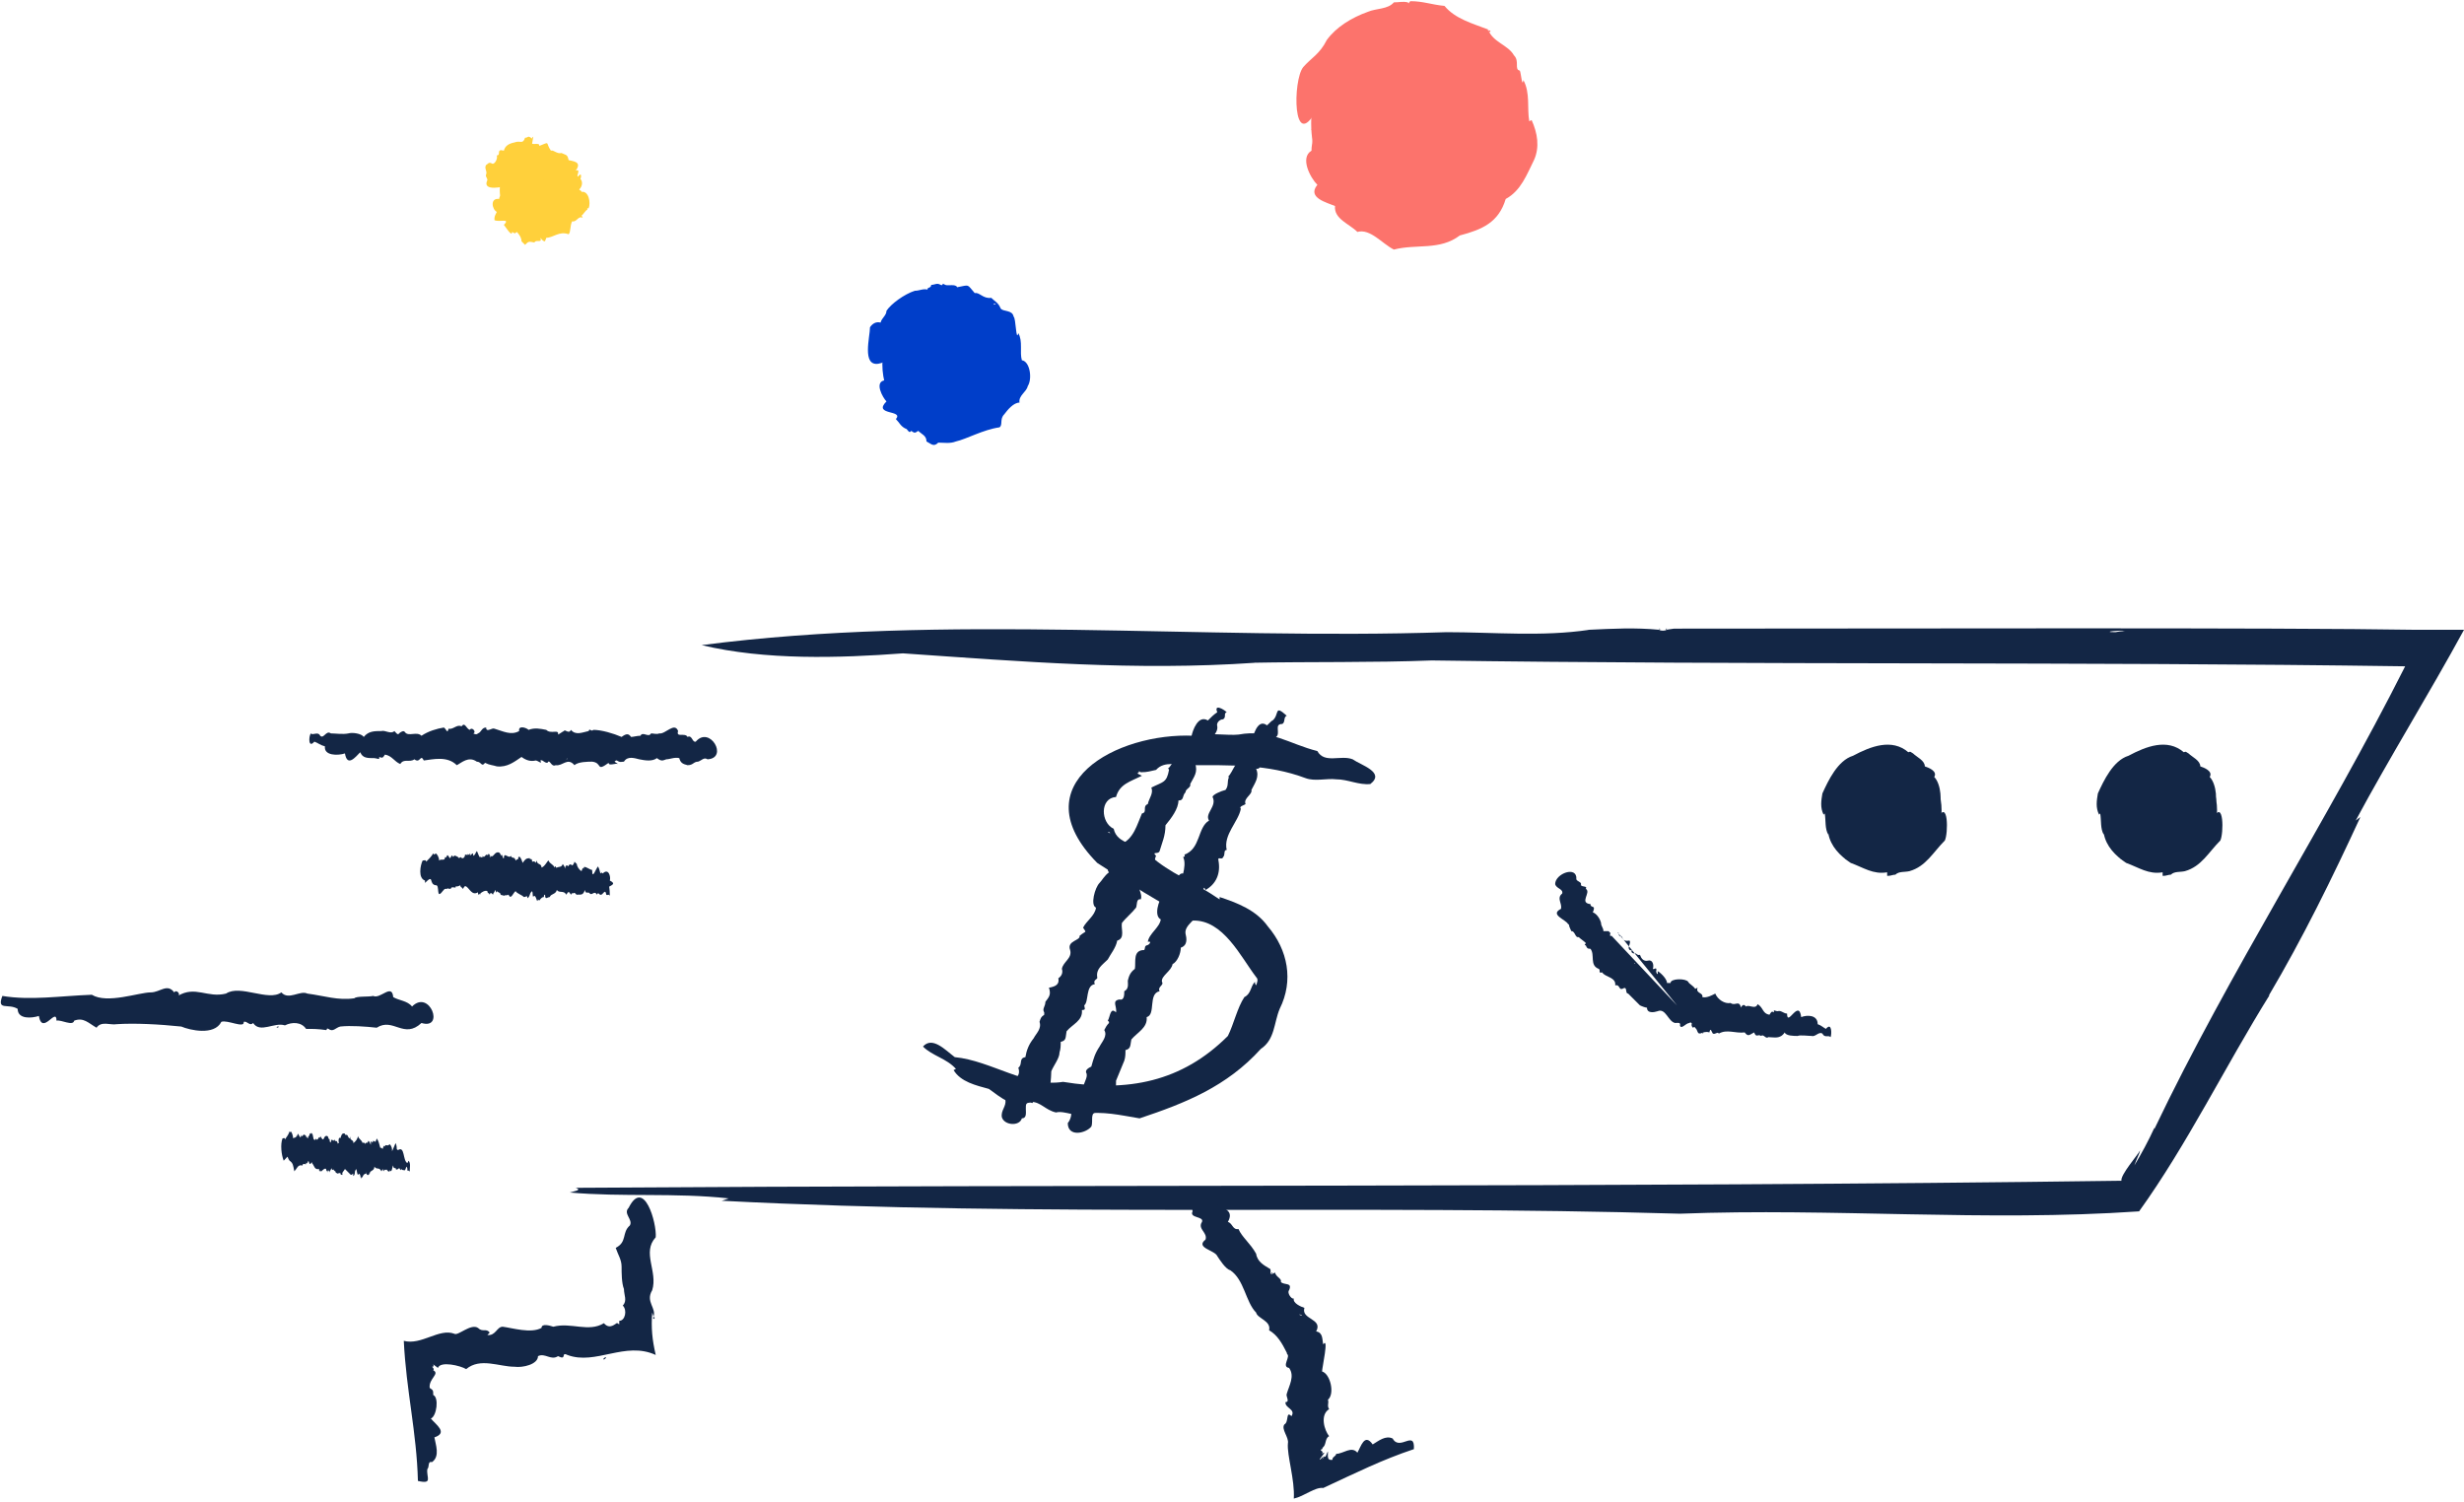 <?xml version="1.0" encoding="utf-8"?>
<svg version="1.1" id="pod_4" xmlns="http://www.w3.org/2000/svg" xmlns:xlink="http://www.w3.org/1999/xlink" x="0px" y="0px"
	 viewBox="0 0 209.3 127.6" style="enable-background:new 0 0 209.3 127.6;" xml:space="preserve">
<path style="fill:#132645;" d="M142.2,53.4l-0.7,0.1h0.1c-0.2,0.1-0.5,0.1-0.7,0h0.1c-2.2-0.2-3.9-0.1-6.1,0h0.1
	c-4,0.6-8.1,0.2-12.2,0.2h0.1c-21,0.7-42.5-1.6-63.3,1.1c5.4,1.3,11.7,1.1,17.1,0.7c10.2,0.7,19.7,1.5,29.9,0.8h-0.3
	c5-0.1,10.3,0,15.4-0.2h-0.3c27.6,0.4,55.3,0.1,82.9,0.5c-6.7,13.3-14.9,25.9-21.3,39.3v-0.1c-0.5,1.1-1.1,2.2-1.7,3.2
	c0.2-0.6,0.4-0.9,0.5-1.3c-0.2,0.4-1.7,2.1-1.6,2.6c-43.6,0.6-87.7,0.3-131.3,0.6c0.6,0.2-0.2,0.3-0.5,0.4c4.5,0.4,8.9,0,13.5,0.5
	l-0.6,0.2c27.1,1.4,54.3,0.3,81.4,1.1c13-0.5,25.9,0.7,39-0.2c4.1-5.7,7.3-12.3,11.1-18.4l-0.1,0.1c2.9-4.9,5.4-10,7.8-15.2
	l-0.4,0.3c2.9-5.4,6.2-10.7,9.2-16.2c-1.3,0-2.9,0-4,0C193.4,53.3,160.9,53.4,142.2,53.4L142.2,53.4z M179.7,53.7
	c-1.4,0,0.6-0.2,0.7-0.1C180.8,53.6,180.1,53.6,179.7,53.7z M82.5,100.7L82.5,100.7c0,0,0.2,0,0.2,0H82.5z M190.9,53.3L190.9,53.3
	C190.9,53.3,191.3,53.3,190.9,53.3z"/>
<polygon style="fill:#132645;" points="122.9,53.5 123,53.5 122.8,53.5 "/>
<path style="fill:#132645;" d="M141,53.4h-0.3C140.8,53.4,140.9,53.4,141,53.4z"/>
<path style="fill:#132645;" d="M141.6,53.4c0.2,0,0.4,0,0.6,0H141.6z"/>
<polygon style="fill:#132645;" points="140.9,53.4 141.6,53.4 141.5,53.4 141.5,53.5 141.6,53.4 140.9,53.4 141,53.5 141,53.4 "/>
<path style="fill:#132645;" d="M135,53.4l-0.3,0C134.8,53.4,134.9,53.4,135,53.4z"/>
<path style="fill:#132645;" d="M192.7,84.6l-0.1,0.2C192.6,84.7,192.7,84.6,192.7,84.6L192.7,84.6z"/>
<path style="fill:#132645;" d="M183.1,95.7l-0.1,0.2C183,95.9,183.1,95.7,183.1,95.7z"/>
<path style="fill:#132645;" d="M52.2,64.7L52.2,64.7c0.1-0.1,0.1-0.1,0.2-0.1c0.3,0.2,0.4,0.1,0.6,0.1c0.3-0.5,0.9-0.3,1.3-0.2
	c0.5,0.1,1.1,0.2,1.5-0.1c0.4,0.3,0.5,0.2,0.8,0.1c0.3,0,0.7-0.2,1.1-0.1c0.1,0.4,0.3,0.5,0.7,0.6c0.5,0,0.5-0.3,0.9-0.3
	c0.3-0.1,0.5-0.4,0.8-0.2c1.8-0.1,0.2-2.9-1-1.5c-0.3,0.1-0.3-0.6-0.7-0.4c-0.2-0.4-1,0.1-0.8-0.5c-0.3-0.8-1.1,0.3-1.6,0.2l0,0
	c-0.2,0.1-0.5,0-0.7,0c-0.2,0.4-0.7-0.2-0.9,0.2l0,0l0,0c-0.3,0-0.6,0.1-0.8,0.1c-0.2-0.3-0.4-0.3-0.8,0c-0.7-0.3-1.7-0.6-2.4-0.6
	c-0.2,0.2-0.3-0.2-0.4,0.1c-0.5,0.1-1.1,0.4-1.5-0.1c-0.2,0.4-0.5-0.1-0.6,0.1c-0.2,0.1-0.3,0.2-0.5,0.3c0.1-0.5-0.6,0-1-0.4
	c-0.5-0.1-1-0.2-1.5,0c-0.2-0.2-0.9-0.4-0.8,0.1c-0.7,0.4-1.4,0-2.1-0.2c-0.2-0.1-0.6,0.3-0.7,0c0,0,0,0,0-0.1
	c-0.4,0-0.4,0.4-0.7,0.5c-0.1,0.1-0.2,0.1-0.4,0c0.3-0.1-0.1-0.6-0.3-0.3c-0.3-0.1-0.4-0.7-0.7-0.3c-0.4-0.2-0.7,0.3-1.1,0.2
	c-0.1,0.5-0.2,0-0.4-0.1c-0.6,0.1-1.3,0.3-1.9,0.7c-0.4-0.4-1.1,0.1-1.4-0.3c-0.1-0.2-0.4,0-0.5,0.1c-0.1,0.2-0.3-0.1-0.4-0.2
	c-0.3,0.3-0.8-0.1-1.1,0c-0.6,0-1.1,0-1.5,0.5c-0.2-0.3-1-0.4-1.3-0.3c-0.5,0.1-1.1,0-1.5,0c-0.4-0.3-0.6,0.5-0.9,0.2
	c-0.2-0.4-0.6,0-0.8-0.2c-0.2,0.3-0.2,1.3,0.3,0.7c0.3,0.1,0.5,0.3,0.9,0.4c-0.1,0.8,1.1,0.8,1.7,0.6c0.2,1.2,0.9,0.3,1.3-0.1
	c0.2,0.5,0.6,0.5,1.2,0.5c0.2,0,0.5,0.2,0.4-0.1c0.3,0.1,0.3,0.1,0.5-0.2c0.6,0.1,0.8,0.6,1.3,0.8c0.3-0.5,0.8-0.1,1.2-0.4
	c0.5,0.4,0.5-0.5,0.8,0.1c0.8-0.1,2-0.4,2.8,0.4c0.4-0.2,1-0.8,1.7-0.3c0.4,0,0.4,0.5,0.7,0.1c0.4,0.2,0.7,0.2,1,0.3
	c0.9,0.1,1.5-0.4,2.1-0.8c0.4,0.3,0.8,0.4,1.2,0.3c0.2,0,0.6,0.4,0.4,0c0.2-0.1,0.3,0.2,0.6,0.2c0.2-0.4,0.3,0.4,0.7,0.2
	c0.6,0.1,1-0.7,1.6,0c0.3-0.3,1.2-0.3,1.5-0.3c0.9,0.1,0.3,0.9,1.4,0.1c0,0.3,0.6,0,0.8,0.1L52.2,64.7z M48.2,64.4L48.2,64.4
	c0,0.1-0.1,0.1-0.1,0.2C48.1,64.5,48.2,64.4,48.2,64.4z M29.4,62.2L29.4,62.2L29.4,62.2L29.4,62.2L29.4,62.2z M47.1,64.8L47.1,64.8
	L47.1,64.8L47.1,64.8z"/>
<path style="fill:#132645;" d="M54.2,64.5L54.2,64.5L54.2,64.5z"/>
<path style="fill:#132645;" d="M52.3,64.7L52.3,64.7L52.3,64.7L52.3,64.7z"/>
<path style="fill:#132645;" d="M52.2,64.7C52.2,64.8,52.2,64.7,52.2,64.7L52.2,64.7z"/>
<path style="fill:#132645;" d="M52.3,64.7L52.3,64.7L52.3,64.7L52.3,64.7L52.3,64.7z"/>
<path style="fill:#132645;" d="M52.9,64.7L52.9,64.7L52.9,64.7z"/>
<path style="fill:#132645;" d="M41.9,65L41.9,65L41.9,65z"/>
<path style="fill:#132645;" d="M40.4,61.9L40.4,61.9L40.4,61.9z"/>
<path style="fill:#132645;" d="M39.8,72.6L39.8,72.6L39.8,72.6C39.8,72.7,39.8,72.7,39.8,72.6c-0.1,0.1-0.1-0.1-0.1-0.1
	c0,0,0,0.2-0.1,0.1c0,0-0.1,0-0.1,0l0,0c0,0.3-0.2,0.2-0.1,0.3c0,0,0,0-0.1,0c-0.2,0-0.1-0.2-0.3,0c0,0,0,0-0.1-0.1
	c-0.2-0.1-0.3-0.2-0.4,0c-0.2-0.3-0.1,0-0.3,0.1c-0.3-0.6-0.2,0.1-0.4-0.1c0,0.4-0.3,0.1-0.5,0.3c0-0.3-0.2-0.6-0.3-0.6l-0.1,0.1
	l-0.1-0.1c-0.2,0.3-0.3,0.4-0.6,0.7c0-0.2-0.2-0.1-0.3-0.1c-0.2,0.4-0.4,1.5,0.2,1.7v0.2c0.8-0.8,0.3,0.1,0.9,0.2
	c0.4-0.1,0,1.3,0.6,0.5c0.2-0.2,0.1-0.2,0.4-0.2l0,0c0,0,0.1-0.1,0.1,0h0.2c0-0.2,0.3-0.1,0.4-0.1v-0.1l0,0l0,0l0,0
	c0.2,0,0.2,0,0.4-0.1c0,0.2,0.1,0.1,0.2,0.3c0.1,0,0.1-0.3,0.3-0.2c0.3,0.2,0.5,0.8,1,0.5c0,0.3,0.1,0.2,0.1,0.1l0,0
	c0,0,0.1,0.2,0.1,0c0.1-0.1,0.4-0.3,0.6-0.2c0,0.2,0.1,0.1,0.2,0.3c0.1-0.4,0.3,0.2,0.3-0.1c0.1-0.1,0.1-0.2,0.2-0.3
	c0,0.2,0.1,0.3,0.1,0.1c0.1,0.1,0.2,0.1,0.3,0.2l0,0c0,0.2,0.2,0.1,0.3,0.2c0.1-0.1,0.2,0,0.4-0.1c0.2,0.5,0.4-0.2,0.6-0.3
	c0.1,0.2,0.5,0.3,0.7,0.5c0.2,0,0.3-0.2,0.3,0.1c0.2-0.1,0.2-0.4,0.3-0.5c0.2-0.3,0.1,0.3,0.2,0.4c0,0,0-0.1,0.1-0.1
	c0.2,0.1,0.2,0.7,0.3,0.3l0.1,0.1c0.1-0.1,0.2-0.3,0.4-0.3c0-0.1,0-0.2,0.1-0.2c0,0.5,0.2,0.2,0.4,0.2c0.1-0.3,0.5-0.2,0.6-0.6
	c0.2,0.3,0.6,0,0.8,0.4c0.2-0.3,0.2-0.3,0.4,0c0.1-0.1,0.1-0.2,0.2-0.1c0.1-0.2,0.3,0.2,0.3,0.1c0.5,0,0.5,0,0.7-0.4
	c0,0.4,0.3,0.1,0.4,0.3c0.2,0.2,0.4-0.3,0.6,0.1c0.1-0.3,0.3,0.1,0.3,0c0.2,0.1,0.4-0.6,0.5,0c0.1,0.1,0.2-0.1,0.3,0.1
	c0-0.1,0-0.7-0.1-0.9l-0.1,0.2c0.3-0.2,0.8-0.3,0.2-0.6c0.1-0.3-0.1-1.1-0.6-0.6c-0.1-0.1-0.1-0.1-0.2,0c-0.1-0.4-0.1-0.4-0.2-0.6
	c-0.2,0.2-0.5,1.2-0.5,0.3c-0.2,0-0.8-0.5-0.7-0.1c-0.1-0.1-0.1-0.1-0.2,0.2c-0.2-0.1-0.4-0.4-0.4-0.6c0,0-0.2-0.2-0.2-0.2l0,0
	c0,0.1-0.2,0.4-0.2,0.3c-0.1-0.1-0.3-0.1-0.3,0.1c-0.2-0.2-0.3,0-0.3,0.2c0-0.1-0.1-0.3-0.2-0.4c-0.1,0.3-0.3,0.2-0.5,0.3
	c-0.1,0.1-0.1-0.3-0.2,0c-0.1-0.3-0.4-0.3-0.5-0.6c-0.1,0-0.3,0.5-0.6,0.6c0-0.4-0.4-0.2-0.4-0.6l-0.1,0.2c-0.1-0.2-0.2-0.1-0.3-0.1
	c0-0.4-0.2-0.1-0.2-0.3l0,0c-0.3,0-0.4,0.1-0.6,0.4C44.1,72.4,44,72.9,44,73c-0.1,0-0.1,0-0.2,0.1c-0.1-0.4-0.3-0.1-0.4-0.4
	c-0.2,0.3-0.6-0.4-0.6,0.2c-0.1,0.1-0.1-0.3-0.2-0.3c-0.1,0.3,0-0.2-0.3-0.2c-0.4,0-0.4,0.7-0.8,0.1c0,0.2-0.2,0.1-0.2,0.1
	c-0.1,0.1-0.2,0.3-0.3,0.1c0,0.3-0.2,0-0.2,0.1c-0.1,0.1-0.2-0.4-0.3-0.5c-0.1,0.1-0.1,0.3-0.3,0.4c0-0.5-0.2,0.1-0.3-0.1
	C40.1,72.4,39.8,72.6,39.8,72.6z M41.6,72.8L41.6,72.8c0,0,0-0.1,0-0.2C41.7,72.8,41.7,72.8,41.6,72.8z M50.6,75.1L50.6,75.1
	L50.6,75.1L50.6,75.1z M42.2,72.5L42.2,72.5L42.2,72.5L42.2,72.5z"/>
<path style="fill:#132645;" d="M38.8,72.7L38.8,72.7z"/>
<path style="fill:#132645;" d="M39.7,72.6L39.7,72.6L39.7,72.6L39.7,72.6z"/>
<path style="fill:#132645;" d="M39.7,72.6C39.7,72.5,39.7,72.6,39.7,72.6L39.7,72.6z"/>
<path style="fill:#132645;" d="M39.7,72.6L39.7,72.6L39.7,72.6L39.7,72.6L39.7,72.6z"/>
<path style="fill:#132645;" d="M39.4,72.6L39.4,72.6z"/>
<path style="fill:#132645;" d="M44.6,72.2L44.6,72.2L44.6,72.2z"/>
<path style="fill:#132645;" d="M45.4,75.3L45.4,75.3L45.4,75.3z"/>
<path style="fill:#132645;" d="M27.7,87.5c0.1,0,0-0.2,0.2-0.1c0.4,0.3,0.6-0.1,1-0.2c0.9-0.1,2.2,0,3.1,0.1c1.4-0.9,2.3,1,3.8-0.4
	c2,0.6,0.7-2.9-0.8-1.4c-0.4-0.5-1.1-0.5-1.6-0.8c-0.1-1.2-1.1,0.2-1.7-0.1c-0.4,0.1-1.4,0-1.6,0.2l0,0c-1.4,0.2-2.5-0.2-4-0.4
	c-0.6-0.3-1.6,0.6-2.2-0.1c-1.1,0.8-3.5-0.7-4.7,0.1c-1.6,0.4-2.6-0.7-4.1,0.2c0.3-0.1-0.1-0.6-0.3-0.3c-0.6-0.8-1.2,0-2,0
	c-1,0-3.7,1-5,0.2c-2.7,0.1-5.2,0.5-7.6,0.1c-0.5,1.3,0.5,0.6,1.3,1.1c0,0.9,1.2,0.8,1.8,0.6c0.3,1.7,1.5-0.8,1.5,0.4
	c0.4-0.1,1.4,0.5,1.5,0c0.8-0.3,1.2,0.2,1.9,0.6c0.4-0.6,1.2-0.2,1.7-0.3c1.5-0.1,3.6,0,5.5,0.2c0.7,0.3,2.8,0.8,3.4-0.4
	c0.5-0.2,2,0.6,1.9,0c0.3-0.1,0.5,0.4,0.8,0.1c0.6,0.9,1.8-0.1,2.7,0.2c0.6-0.3,1.4-0.3,1.8,0.3C26.6,87.4,27,87.4,27.7,87.5z
	 M23.6,87.2c0.2,0,0,0.1-0.1,0.1C23.5,87.3,23.5,87.2,23.6,87.2z M3.8,85L3.8,85L3.8,85L3.8,85z M22.3,87.6L22.3,87.6L22.3,87.6
	L22.3,87.6z"/>
<path style="fill:#132645;" d="M29.8,87.3L29.8,87.3L29.8,87.3z"/>
<path style="fill:#132645;" d="M27.9,87.5L27.9,87.5L27.9,87.5L27.9,87.5z"/>
<path style="fill:#132645;" d="M27.8,87.5C27.8,87.5,27.8,87.5,27.8,87.5L27.8,87.5L27.8,87.5L27.8,87.5z"/>
<path style="fill:#132645;" d="M27.9,87.5L27.9,87.5L27.9,87.5L27.9,87.5L27.9,87.5L27.9,87.5z"/>
<path style="fill:#132645;" d="M28.5,87.5L28.5,87.5L28.5,87.5z"/>
<path style="fill:#132645;" d="M16.9,87.8L16.9,87.8L16.9,87.8L16.9,87.8z"/>
<path style="fill:#132645;" d="M15.4,84.7L15.4,84.7L15.4,84.7z"/>
<path style="fill:#132645;" d="M26.5,96.3L26.5,96.3L26.5,96.3C26.5,96.5,26.5,96.5,26.5,96.3C26.4,96.1,26.4,96.4,26.5,96.3
	c-0.1,0-0.2,0-0.2,0l0,0c0,0.3-0.2,0.2-0.1,0.4c0,0-0.1-0.1-0.1,0c0,0,0-0.2-0.1-0.1c0,0,0,0,0-0.1l0,0c-0.1-0.1-0.2-0.2-0.3,0
	c-0.1,0.1-0.1-0.2-0.1-0.1s-0.1,0.3-0.1,0.2c-0.1-0.1-0.1-0.2-0.2-0.3c0,0-0.1,0.4-0.1,0.1c0,0.3-0.2,0.2-0.3,0.3
	c0-0.2-0.1-0.5-0.2-0.6l0,0.1l-0.1-0.1c-0.1,0.3-0.2,0.4-0.4,0.7c0-0.2-0.1-0.1-0.2-0.1c-0.2,0.5-0.1,1.4,0.1,1.9
	c0.5-0.5,0.2-0.4,0.5,0c0.3,0.2,0.3,0.4,0.4,0.9c0.2-0.2,0.3-0.5,0.5-0.5l0,0c0.1-0.1,0.1,0.1,0.1,0h0.1c0-0.2,0.2-0.1,0.3-0.1v-0.1
	l0,0l0,0l0,0c0-0.1,0.1,0.1,0.1,0c0,0,0.1-0.2,0.1-0.2c0.1,0.3,0.1,0.4,0.3,0.1 M26.5,98.8c0.2,0.2,0.2,0.6,0.6,0.5
	c0,0.3,0.1,0.2,0.1,0.1l0,0c0,0,0.1,0.2,0.1,0.1c0.1-0.1,0.3-0.3,0.4-0.2c0,0.2,0.1,0.1,0.1,0.3c0.1-0.5,0.2,0.2,0.2-0.1
	c0.1-0.1,0.1-0.2,0.2-0.3c-0.1,0.1,0.1,0.3,0.1,0.1c0,0.1,0.3,0.3,0.2,0.2l0,0c0,0.2,0.1,0.1,0.2,0.2c0.1-0.1,0.2,0,0.2-0.1
	c0,0.2,0.1,0.2,0.2,0.2c-0.1-0.2,0.1-0.3,0.2-0.5c0.1,0.1,0.4,0.4,0.5,0.5c0.2,0,0.2-0.3,0.2,0.1c0.2-0.1,0.1-0.4,0.2-0.5
	c0.1-0.3,0.1,0.3,0.2,0.4l0.1-0.1c0.2,0.1,0.1,0.7,0.2,0.3c0,0,0,0,0.1,0c0-0.1,0.1-0.3,0.3-0.3c0-0.1,0-0.2,0-0.2
	c0,0,0,0.4,0.2,0.3c0.1,0,0-0.2,0.1-0.1c0-0.3,0.4-0.2,0.4-0.6c0.2,0.3,0.4,0,0.6,0.4c0.2-0.3,0-0.3,0.2,0c0-0.1,0.1-0.2,0.2-0.1
	c0-0.2,0.2,0.2,0.2,0.1c0-0.1,0,0.1,0.1,0c0,0.1,0,0,0-0.1c0.2,0.3,0.2-0.3,0.3-0.4c0,0.4,0.3,0.1,0.2,0.3c0.2,0.2,0.3-0.3,0.4,0.1
	l0.1-0.1c0,0.1,0.2,0.1,0.2,0.1c0.1,0.1,0.2-0.2,0.2-0.3c0.1,0.1,0.1,0.1,0.1,0.3l0,0c0,0.1,0.2,0,0.1,0c0,0,0,0.1,0.1,0.1
	c0-0.3,0.1-0.7-0.1-0.9l-0.1,0.2c-0.4-0.2-0.2-1.5-0.8-1.1c-0.1-0.1-0.1-0.1-0.1,0c0-0.2,0-0.4-0.1-0.6c-0.1,0.2-0.2,0.5-0.3,0.7
	c0-0.2,0-0.4-0.2-0.6c0,0-0.1,0.1-0.2,0.1c-0.1,0-0.2-0.1-0.2,0.1c-0.1-0.1-0.1-0.1-0.2,0.2c-0.1-0.1-0.1-0.1-0.2-0.1
	c-0.1-0.3-0.1-0.5-0.3-0.8c0,0.1-0.1,0.2-0.1,0.3l-0.2-0.1c-0.1,0.4-0.1-0.1-0.2,0.1c0,0.5,0,0.1-0.2-0.1l-0.1,0.2
	c0-0.1-0.2,0-0.2,0.1c0-0.1-0.1-0.2-0.2-0.1c-0.1-0.3-0.3-0.3-0.4-0.6c0,0.1,0,0.1,0,0c0,0.2-0.2,0.5-0.4,0.6
	c0.1-0.3-0.4-0.2-0.2-0.6l-0.1,0.2c-0.2-0.1-0.1-0.3-0.3-0.3c-0.1,0-0.1,0-0.1-0.1l0,0c-0.3-0.1-0.3,0.2-0.4,0.4
	c-0.1-0.2-0.2,0.2-0.1,0.4h-0.1c0,0,0,0.1,0,0.1c-0.1-0.5-0.2-0.1-0.3-0.4c0-0.1,0,0.1-0.1,0.1c0,0-0.1-0.1-0.1-0.1
	c-0.1,0-0.1,0.5-0.2,0.1c0-0.1,0-0.1,0-0.1c-0.1-0.2-0.1,0-0.1,0.1c0-0.3,0-0.3-0.1-0.4c-0.4-0.1-0.2,0.7-0.6,0c0,0.1,0,0.2-0.1,0.1
	l0,0c-0.1,0.2-0.2,0.3-0.3,0.1c0,0.3-0.2,0-0.1,0.1c-0.1,0.1-0.1-0.5-0.2-0.5c0-0.1-0.1,0.3-0.2,0.4C26.1,95.5,26.5,98.6,26.5,98.8z
	 M27.9,96.6L27.9,96.6c0,0,0-0.1,0-0.2C27.9,96.5,27.9,96.5,27.9,96.6z M34.4,98.8L34.4,98.8L34.4,98.8L34.4,98.8z M28.3,96.2
	L28.3,96.2L28.3,96.2L28.3,96.2z"/>
<path style="fill:#132645;" d="M25.8,96.5L25.8,96.5z"/>
<path style="fill:#132645;" d="M26.5,96.3L26.5,96.3L26.5,96.3L26.5,96.3z"/>
<path style="fill:#132645;" d="M26.5,96.3L26.5,96.3L26.5,96.3z"/>
<path style="fill:#132645;" d="M26.5,96.3L26.5,96.3L26.5,96.3L26.5,96.3L26.5,96.3z"/>
<path style="fill:#132645;" d="M26.3,96.3L26.3,96.3L26.3,96.3z"/>
<path style="fill:#132645;" d="M30.1,96L30.1,96L30.1,96z"/>
<path style="fill:#132645;" d="M30.6,99.1L30.6,99.1L30.6,99.1z"/>
<path style="fill:#003EC9;" d="M87.1,32.7L87.1,32.7L87.1,32.7L87.1,32.7z"/>
<path style="fill:#132645;" d="M108.1,108.2c-0.3,0.1-0.1-0.2-0.2-0.4c-0.5-0.3-1.1-0.6-1.2-1.3c-0.5-0.9-1.2-1.4-1.5-2.1
	c-0.5,0.1-0.5-0.5-0.9-0.6c0.5-0.9-0.2-1.1-0.8-1.4c-0.9-0.9-2.5-1.5-2.2,0.5c-0.3,0.6,1,0.4,0.8,0.9c-0.4,0.6,0.5,0.9,0.3,1.5
	c-0.9,0.7,0.8,0.9,1,1.4c0.2,0.3,0.7,1.1,1.1,1.2l0,0c1.2,0.8,1.3,2.7,2.2,3.6c0.1,0.5,1.3,0.7,1.1,1.5c0.7,0.4,1.1,1.1,1.5,1.9
	c0,0.1,0.1,0.1,0,0.1l0,0c0.4,0.2-0.5,1.1,0.2,1.2c0.5,0.7,0,1.5-0.2,2.2c-0.1,0.2,0.3,0.7-0.1,0.7c-0.1,0.5,0.9,0.6,0.5,1.2
	c-0.5-0.5-0.2,0.5-0.6,0.7c-0.3,0.4,0.4,1.1,0.3,1.6c-0.1,1,0.6,3.1,0.5,4.7c0.9-0.2,1.8-1,2.5-0.9c2.8-1.3,5-2.4,7.7-3.3
	c0.1-1.7-1.2,0.2-1.8-0.9c-0.6-0.3-1.2,0.2-1.7,0.5c-0.7-1-1,0.2-1.3,0.7c-0.5-0.6-1.2,0.1-1.8,0.1c0,0.2-0.4,0.3-0.3,0.5
	c-0.5,0.1-0.4-0.3-0.4-0.7c-0.1,0.1-0.2,0.6-0.3,0.4l-0.2,0.3l0,0c0.3-0.6-0.1,0-0.2,0c0-0.1,0.3-0.4,0.4-0.6
	c-0.1,0-0.2,0.1-0.2,0.1c0.1-0.2,0-0.2-0.1-0.3c-0.1-0.1,0.3-0.1,0.1-0.2c0.4-0.2,0.2-0.8,0.6-1c-0.4-0.5-0.8-1.8,0-2.3
	c-0.2-0.3,0-0.5-0.1-0.8c0.6-0.5,0.2-2.2-0.5-2.4c0-0.3,0.6-3,0.1-2.3c-0.1-0.4,0-1-0.6-1.1c0.6-1.1-1.3-1-1-2
	c-0.3-0.1-1-0.4-0.9-0.8c-0.2,0.1-0.6-0.5-0.4-0.7c0.3-0.7-0.4-0.4-0.7-0.7c0.1-0.3-0.4-0.4-0.5-0.8L108.1,108.2z M110.4,111.7
	c-0.1-0.1,0.1,0,0.2,0C110.5,111.8,110.5,111.7,110.4,111.7z M116.9,124.7L116.9,124.7L116.9,124.7L116.9,124.7z M111.5,112.5
	L111.5,112.5L111.5,112.5L111.5,112.5z"/>
<polygon style="fill:#132645;" points="106.7,106.6 106.7,106.6 106.7,106.5 "/>
<path style="fill:#132645;" d="M108,108.1L108,108.1L108,108.1L108,108.1z"/>
<path style="fill:#132645;" d="M108.1,108.1C108.1,108.1,108.1,108.1,108.1,108.1L108.1,108.1L108.1,108.1L108.1,108.1z"/>
<polygon style="fill:#132645;" points="108,108.1 108.1,108.1 108.1,108.1 108,108.2 108,108.2 108,108.1 108,108.1 108,108.1 "/>
<polygon style="fill:#132645;" points="107.6,107.5 107.6,107.5 107.6,107.5 "/>
<path style="fill:#132645;" d="M113,118.6L113,118.6L113,118.6L113,118.6z"/>
<polygon style="fill:#132645;" points="109.9,120.2 109.9,120.2 109.9,120.2 "/>
<path style="fill:#132645;" d="M55.6,112.1c0-0.1-0.2-0.1-0.1-0.2c0.3-0.8-0.7-1.3-0.1-2.3c0.5-1.6-0.9-3.2,0.3-4.5
	c0.1-1.2-1-5.1-2.3-2.5c-0.5,0.5,0.4,1,0.1,1.5c-0.7,0.6-0.2,1.4-1.2,1.9c0.2,0.6,0.5,1,0.5,1.6l0,0c0,0.5,0,1.4,0.2,1.9l0,0
	c0,0.5,0.3,1-0.1,1.4c0.4,0.4,0.2,1.3-0.3,1.3c0,0.1,0,0.2,0,0.3c-0.3-0.2-0.2-0.1-0.2-0.1c-0.1,0-0.6,0.6-1.1,0
	c-1.3,0.8-2.8-0.1-4.3,0.3c-0.3-0.1-1-0.3-1,0.1c-0.9,0.5-2.5,0-3.3-0.1c-0.5,0-0.6,0.8-1.3,0.7l0.2-0.2c-0.3-0.4-0.6,0-1-0.4
	c-0.6-0.4-1.7,0.7-2,0.5c-1.3-0.5-2.8,1-4.3,0.6c0.2,4.2,1.1,7.8,1.2,11.9c1.3,0.3,0.7-0.3,0.8-1c0.2-0.2,0-0.7,0.4-0.6
	c0.7-0.5,0.3-1.5,0.2-2.1c1.2-0.4,0.1-1.1-0.3-1.6c0.5-0.2,0.7-1.8,0.2-2c0-0.4,0-0.4-0.3-0.6l0,0c-0.1-0.8,0.9-1.2,0.3-1.5l0,0
	c0.1-0.1,0-0.2-0.1-0.3c0.4,0-0.3-0.5,0.5,0.1c0.2-0.6,1.9-0.2,2.4,0.1c1.2-1,2.8-0.2,4.1-0.2c0.7,0.1,2-0.2,2-0.9
	c0.6-0.3,1.1,0.4,1.7,0c0.8,0.4,0.2-0.4,0.8-0.1c2.4,0.9,4.9-1.2,7.5,0c-0.3-1.3-0.4-2.3-0.3-3.6L55.6,112.1z M51.4,115.3
	c0.2,0,0,0.1-0.1,0.2C51.2,115.4,51.3,115.4,51.4,115.3z M35.4,121.9L35.4,121.9L35.4,121.9L35.4,121.9z M50,115.8L50,115.8
	L50,115.8L50,115.8z"/>
<polygon style="fill:#132645;" points="55.5,109.6 55.5,109.7 55.5,109.6 "/>
<path style="fill:#132645;" d="M55.6,111.9L55.6,111.9L55.6,111.9z"/>
<path style="fill:#132645;" d="M55.6,112C55.7,112,55.6,112,55.6,112L55.6,112L55.6,112z"/>
<polygon style="fill:#132645;" points="55.6,111.9 55.6,112 55.6,112 55.5,112 55.5,112 55.5,111.9 55.5,111.9 55.6,111.9 "/>
<polygon style="fill:#132645;" points="55.6,111.2 55.6,111.1 55.6,111.1 "/>
<path style="fill:#132645;" d="M43.9,116.4L43.9,116.4L43.9,116.4z"/>
<path style="fill:#132645;" d="M41.9,113.5L41.9,113.5C41.9,113.5,41.9,113.5,41.9,113.5z"/>
<path style="fill:#132645;" d="M136.9,79.5h-0.1c-0.1,0.1,0-0.2,0-0.3c-0.2,0.1,0-0.1-0.2-0.1c-0.2,0-0.3,0-0.4,0
	c0-0.3-0.2-0.4-0.2-0.7l0,0c-0.1-0.4-0.4-0.8-0.7-0.9c0.3-0.7-0.2-0.3-0.2-0.7c-1-0.1,0.1-1-0.4-1.3c0.2-0.3-0.5-0.1-0.4-0.4
	c0-0.2-0.3-0.2-0.4-0.4c0.1-1.2-1.8-0.5-1.8,0.4c0.1,0.4,0.7,0.4,0.6,0.8c-0.5,0.4,0,0.8-0.1,1.3c-1,0.5,0.4,0.9,0.6,1.3
	c0.1,0,0.1,0.2,0.1,0.2c0,0,0.2,0.5,0.2,0.4c0.3,0,0.3,0.6,0.6,0.5l0,0c0.2,0.2,0.4,0.3,0.6,0.5c0,0.1-0.2,0.2,0,0.2
	c0.1,0.2,0.1,0.3,0.4,0.3c0.4,0.5-0.1,1.4,0.7,1.7c0.2,0.1-0.1,0.4,0.3,0.3c0.2,0.4,1.2,0.4,1.1,1.1c0.4-0.1,0.3,0.4,0.6,0.3
	c0.5-0.3,0.2,0.4,0.5,0.4c0.4,0.4,0.5,0.5,1,1c0.2,0.1,0.5,0.2,0.6,0.2c0,0.5,0.6,0.4,0.9,0.3c0.7-0.3,0.9,0.9,1.5,1
	c0.1,0,0.5-0.1,0.4,0.2c0.1,0.4,0.5-0.2,0.8-0.2c0.1-0.1,0.2,0,0.3,0c-0.2,0.1-0.1,0.3,0,0.4c0.4-0.3,0.3,0.8,0.7,0.4
	c0.1,0,0.1,0.1,0.2,0.1 M144.4,87.8c0.3-0.1,0.5-0.2,0.8-0.1c0.1-0.5,0.2,0,0.3,0.1c0.2,0.1,0.4-0.2,0.5,0c0.7-0.4,1.4,0,2.2-0.1
	c0.3,0.4,0.4,0.2,0.8,0c0.2,0.5,0.3,0.1,0.6,0.3c0.2-0.2,0.4,0.3,0.6,0.1c0.5,0,1,0.2,1.4-0.4c0.1,0.3,0.8,0.3,1.1,0.3
	c0.2-0.1,0.9,0,1.2,0c0.3,0.1,0.6-0.4,0.9-0.2c0.2,0.4,0.5,0.1,0.7,0.3c0.1-0.3,0.1-1.3-0.4-0.7c-0.2-0.1-0.4-0.3-0.7-0.4
	c0-0.8-0.9-0.8-1.4-0.6c-0.2-1.6-1.2,0.9-1.2-0.3c-0.3,0-0.5-0.3-0.8-0.2c-0.2,0-0.4-0.2-0.3,0.1c-0.2-0.1-0.2-0.1-0.4,0.2
	c-0.6-0.1-0.5-0.6-1-0.9c-0.2,0.5-0.7,0-1,0.2c-0.2-0.3-0.4,0-0.4,0.1c-0.2-0.7-0.5-0.1-0.9-0.4c-0.5,0.1-1.1-0.3-1.3-0.8
	c-0.2,0.1-0.7,0.4-1.1,0.3c0.1-0.4-0.6-0.3-0.4-0.8l-0.2,0.1c-0.2-0.3-0.5-0.4-0.6-0.6c-0.2-0.3-1.5-0.3-1.5,0.1c-0.1,0-0.2,0-0.3,0
	c0-0.4-0.7-1-0.8-1c0.1,0.5-0.2,0.1-0.1-0.1c0-0.3-0.2,0-0.3-0.1c0.1-0.3,0-0.8-0.4-0.7c-0.4,0.1-0.6-0.2-0.7-0.5
	c-0.1,0.1-0.4-0.1-0.3-0.1c-0.2,0-0.5,0-0.4-0.3c-0.2,0.1-0.3-0.2-0.2-0.1c-0.2,0,0.2-0.6,0-0.7c-0.6,0.1-0.5-0.2-0.7-0.4
	c-0.3,0.1-0.1-0.3-0.3-0.3L144.4,87.8z M138.8,81.8L138.8,81.8L138.8,81.8h0.1C138.9,81.9,138.8,81.8,138.8,81.8z M152.7,88.4
	L152.7,88.4L152.7,88.4L152.7,88.4z M139.7,82.1L139.7,82.1L139.7,82.1L139.7,82.1z"/>
<path style="fill:#132645;" d="M135.8,78.4L135.8,78.4C135.9,78.4,135.8,78.4,135.8,78.4z"/>
<path style="fill:#132645;" d="M136.8,79.5L136.8,79.5C136.8,79.4,136.8,79.5,136.8,79.5L136.8,79.5z"/>
<path style="fill:#132645;" d="M136.8,79.5L136.8,79.5L136.8,79.5L136.8,79.5z"/>
<polygon style="fill:#132645;" points="136.8,79.5 136.8,79.5 136.8,79.5 136.8,79.6 136.8,79.6 136.7,79.5 136.7,79.5 136.8,79.5
	"/>
<polygon style="fill:#132645;" points="136.5,79.1 136.5,79.1 136.5,79.1 "/>
<path style="fill:#132645;" d="M143.2,83.8L143.2,83.8L143.2,83.8z"/>
<polygon style="fill:#132645;" points="143.3,87.1 143.3,87.1 143.3,87.1 "/>
<path style="fill:#132645;" d="M96.6,65.7l0.1-0.1c0-0.1,0.1-0.1,0.2,0c0.6,0,0.8-0.1,1.3-0.2c0.7-0.8,1.9-0.4,2.8-0.4
	c3.5,0,6.7-0.1,9.9,1.1c0.8,0.3,1.8,0,2.6,0.1c1,0,1.9,0.5,2.9,0.4c1.3-1-0.8-1.6-1.5-2.1c-1-0.4-2.4,0.4-3-0.7
	c-2.4-0.6-4-1.9-6.7-1.4c-0.9,0.1-2.8-0.2-3.9,0.1h0.1c-6.5-0.3-14.8,4.1-8.2,10.8c2.6,1.7,5.2,3.3,8.1,4.9c2.6-0.1,4.1,3.1,5.4,4.8
	c0.2,0.2,0.1,0.4,0,0.7c-0.1-0.1-0.1-0.2-0.1-0.3c-0.4,0.4-0.3,1-0.9,1.3c-0.6,0.9-0.9,2.3-1.4,3.3c-3.9,3.9-8.5,4.8-14,3.9
	c-3.1,0.5-6.1-1.8-9.2-2.1c-0.8-0.6-1.9-1.8-2.7-0.9c0.8,0.8,2,1,2.8,1.9l-0.2,0.1c0.6,1,1.9,1.3,3,1.6c1,0.7,2,1.7,3.6,1.1
	c0.8,0,1.2,0.7,2.1,0.9c0.7-0.2,2,0.5,2.3,0.1c1.8-0.2,3,0.1,4.8,0.4c3.9-1.3,7.4-2.7,10.3-5.9c1.2-0.8,1.1-2.2,1.6-3.4
	c1.2-2.4,0.7-5-1-7c-1-1.4-2.6-2-4.1-2.5c0,0.1,0,0.1,0,0.2c-2.5-1.7-4.1-2.1-6-3.8c-0.9-1-2.7-0.8-3-2.2c-1.1-0.5-1.2-2.6,0.2-2.7
	c0.3-1.1,1.2-1.3,2.2-1.8L96.6,65.7z M94.1,70.7C94.1,70.6,94,70.6,94.1,70.7C94.2,70.6,94.5,70.9,94.1,70.7L94.1,70.7z M86.4,91.2
	L86.4,91.2L86.4,91.2L86.4,91.2z M96.3,71.9L96.3,71.9L96.3,71.9L96.3,71.9z"/>
<polygon style="fill:#132645;" points="100.9,64.8 100.9,64.8 101,64.8 "/>
<path style="fill:#132645;" d="M96.8,65.6L96.8,65.6L96.8,65.6z"/>
<path style="fill:#132645;" d="M96.7,65.6c0,0.1-0.1,0.1-0.1,0l0,0H96.7L96.7,65.6z"/>
<polygon style="fill:#132645;" points="96.8,65.6 96.7,65.6 96.7,65.6 96.7,65.5 96.7,65.6 96.8,65.5 96.8,65.5 96.8,65.6 "/>
<path style="fill:#132645;" d="M98.1,65.2L98.1,65.2C98.2,65.2,98.1,65.2,98.1,65.2z"/>
<path style="fill:#132645;" d="M107.5,78.4C107.5,78.4,107.6,78.4,107.5,78.4C107.5,78.4,107.5,78.4,107.5,78.4z"/>
<path style="fill:#132645;" d="M106.5,82.9L106.5,82.9C106.5,83,106.5,82.9,106.5,82.9z"/>
<path style="fill:#132645;" d="M88.7,86v0.1l0,0c0,0.1,0,0.1,0,0.1l0,0c-0.3,0.2-0.3,0.3-0.4,0.6l0,0c0.2,0.6-0.3,1-0.5,1.4
	c-0.4,0.5-0.6,1-0.7,1.6c-0.6,0.1-0.2,0.6-0.6,0.9c0.3,0.9-0.6,1-0.9,1.4c-0.4,0.3-0.2,0.9-0.2,1.3c0.1,0.6-0.4,0.9-0.3,1.5
	c0.2,0.7,1.5,0.8,1.7,0.1c0.8,0-0.2-1.7,0.9-1.3c1-2.1,1.5,0.4,1.6-2.7l0,0l0,0c0.2-0.5,0.7-1.1,0.7-1.6l0,0l0,0
	c0.1-0.3,0.1-0.6,0.1-0.9c0.5-0.1,0.4-0.4,0.5-0.9c0.5-0.6,1.4-0.9,1.3-1.8c0.4,0,0.2-0.2,0.2-0.4c0.4-0.3,0.1-1.7,0.9-1.8
	c-0.2-0.4,0.3-0.4,0.2-0.6c-0.1-0.7,0.4-1,0.9-1.5c0.2-0.4,0.7-1,0.8-1.6c0.7-0.2,0.3-1,0.4-1.5c0.3-0.4,0.9-0.9,1.2-1.3
	c0.1-0.2,0-0.8,0.4-0.7c0.2-0.5-0.4-1,0-1.4l0.1,0.2c0.4-0.1,0.4-0.5,0.8-0.6c0.5-0.3,0.1-1.3,0.4-1.9c-0.4-0.4,0.2-0.1,0.3-0.4
	c0.2-0.7,0.5-1.3,0.5-2.2c0.5-0.6,1.1-1.4,1.1-2.1c0.5,0,0.3-0.4,0.6-0.7c0-0.3,0.5-0.4,0.4-0.7c0.3-0.6,0.7-1,0.4-1.8
	c0.4,0,0.4-0.3,0.5-0.6c0.3-0.1,0.4-0.2,0.4-0.5c0.1-0.8,1.1-1.3,1-2c-0.1-0.3,0.2-0.6,0.5-0.6c0.3-0.2,0-0.5,0.3-0.6
	c-0.3-0.3-1.1-0.7-0.8,0c-0.3,0.2-0.5,0.4-0.8,0.7c-0.8-0.5-1.3,0.8-1.4,1.4c-1.2-0.3-0.7,0.9-0.6,1.4c-0.8-0.1-0.9,0.9-1.4,1.3
	c0,0,0.1,0,0.1,0.1c-0.2,1.1-0.5,1-1.5,1.5c0.2,0.5-0.2,0.9-0.3,1.4c-0.5,0.2,0,0.7-0.5,0.8c-0.4,0.9-0.7,2.2-1.8,2.6
	c-0.1,0.4,0.1,1.1-0.1,1.5c-0.5-0.1-0.5,0.8-1,0.6c0,0.1,0,0.2,0.1,0.3c-0.4,0.3-0.6,0.7-0.8,0.9c-0.4,0.4-0.8,1.9-0.3,2.1
	c-0.1,0.7-0.8,1.1-1.1,1.7c0.3,0.5,0.3,0.2-0.3,0.7c0.1,0.4-1.1,0.4-0.8,1.2c0.2,0.7-0.6,1-0.7,1.6l0,0c0.1,0.3,0,0.6-0.3,0.8
	c0.1,0.5-0.2,0.7-0.8,0.8c0.2,0.6,0,0.8-0.3,1.2C88.8,85.5,88.5,85.7,88.7,86z M91,82.1L91,82.1c0-0.1,0-0.1,0-0.2
	C91,82,91,82.1,91,82.1z M102.6,63.9L102.6,63.9L102.6,63.9L102.6,63.9z M91.2,80.7L91.2,80.7L91.2,80.7L91.2,80.7z"/>
<path style="fill:#132645;" d="M87.8,88.1L87.8,88.1L87.8,88.1z"/>
<path style="fill:#132645;" d="M88.6,86.1L88.6,86.1L88.6,86.1z"/>
<path style="fill:#132645;" d="M88.7,86.1L88.7,86.1L88.7,86.1L88.7,86.1L88.7,86.1z"/>
<path style="fill:#132645;" d="M88.6,86.1L88.6,86.1L88.6,86.1L88.6,86.1L88.6,86.1L88.6,86.1L88.6,86.1z"/>
<path style="fill:#132645;" d="M88.3,86.8L88.3,86.8L88.3,86.8z"/>
<path style="fill:#132645;" d="M93.7,75.4L93.7,75.4L93.7,75.4L93.7,75.4z"/>
<path style="fill:#132645;" d="M97.2,75.2L97.2,75.2L97.2,75.2z"/>
<path style="fill:#132645;" d="M94.1,86.7l0.1,0.1c0,0.1,0,0.1,0,0.1l0,0c-0.2,0.2-0.3,0.4-0.4,0.6l0,0c0.3,0.5-0.2,1-0.4,1.4
	c-0.4,0.6-0.5,1-0.7,1.7c-0.2,0.1-0.6,0.3-0.4,0.6c0.1,0.4-0.3,0.8-0.3,1.3c0,0.3-0.9,0-0.7,0.4c-0.5,0.6,0,1.8-0.6,2.5
	c0,1.2,1.5,0.9,2,0.3c0.2-0.5-0.2-1.3,0.6-1.2c1-2.2,1.5,0.4,1.5-2.7l0,0l0,0c0.2-0.5,0.5-1.2,0.7-1.7l0,0l0,0
	c0.1-0.3,0.1-0.6,0.1-0.9c0.5-0.1,0.4-0.5,0.5-0.9c0.5-0.6,1.4-1,1.3-1.9c0.8-0.2,0.1-2,1.1-2.2c-0.2-0.4,0.4-0.5,0.2-0.8
	c-0.1-0.5,0.8-0.9,0.9-1.5c0.4-0.2,0.7-0.9,0.7-1.4c0.6-0.2,0.5-0.8,0.4-1.2c-0.1-0.7,0.9-1.2,1.2-1.8c0.2-0.2,0-0.8,0.4-0.7
	c0.2-0.4-0.4-1,0-1.4l0.1,0.2c0.9-0.5,1.3-1.4,1.1-2.5c-0.1-0.4,0.3,0,0.4-0.3c0.2-0.2,0-0.6,0.3-0.6c-0.3-1.3,1-2.4,1.2-3.5
	c-0.2-0.2,0.3-0.3,0.4-0.4c-0.2-0.5,0.6-0.8,0.5-1.2c0.3-0.6,0.7-1.1,0.4-1.8c0.5,0.1,0.3-0.7,0.7-0.7c0.4-0.7,0.4-1.5,1-2
	c0.4-0.3-0.2-1.1,0.5-1.1c0.3-0.1,0.1-0.6,0.4-0.7c-1.1-1-0.6-0.1-1.2,0.4c-0.1,0-0.5,0.5-0.5,0.4c-0.8-0.6-1.2,1-1.3,1.5
	c-1.2-0.3-0.6,0.9-0.6,1.5c-0.8-0.1-0.9,0.9-1.4,1.4c0,0,0.1,0,0.1,0c-0.2,0.4,0,0.7-0.3,1.1c-0.4,0.1-1.1,0.4-1.1,0.6
	c0.4,0.8-0.7,1.4-0.3,2c-1,0.6-0.7,2.4-2.1,2.9c0.1,0.1,0,0.2-0.1,0.2c0.2,0.4,0.1,1,0,1.4c-0.5-0.1-0.5,0.9-1,0.6
	c0,0.1,0,0.2,0.1,0.3c-0.3,0.3-0.4,0.5-0.7,0.7c-0.1,0.2,0.1,0.2-0.1,0.2c-0.4,0.5-0.8,1.8-0.2,2.1c-0.1,0.7-1,1.2-1.1,1.9
	c0.4-0.1,0.1,0.3-0.1,0.3c-0.2,0.1-0.1,0.2-0.2,0.4c-1,0-0.7,1-0.8,1.6c-0.4,0.3-0.5,0.6-0.6,1c0,0.3,0.1,0.7-0.3,0.9
	c0,0.3,0,0.8-0.4,0.7c-0.7,0.1-0.2,0.6-0.3,1.1C94.3,85.5,94.3,86.4,94.1,86.7z M96.3,82.7L96.3,82.7c0-0.1,0-0.1,0-0.2
	C96.3,82.6,96.3,82.6,96.3,82.7L96.3,82.7z M107.5,64L107.5,64L107.5,64L107.5,64z M96.5,81.3L96.5,81.3L96.5,81.3L96.5,81.3z"/>
<path style="fill:#132645;" d="M93.3,88.9L93.3,88.9L93.3,88.9z"/>
<path style="fill:#132645;" d="M94,86.8L94,86.8L94,86.8L94,86.8z"/>
<path style="fill:#132645;" d="M94.1,86.8C94.1,86.8,94.1,86.8,94.1,86.8L94.1,86.8L94.1,86.8L94.1,86.8z"/>
<path style="fill:#132645;" d="M94,86.8L94,86.8L94,86.8L94,86.8L94,86.8C94.1,86.8,94,86.8,94,86.8z"/>
<path style="fill:#132645;" d="M93.7,87.5L93.7,87.5L93.7,87.5z"/>
<path style="fill:#132645;" d="M98.8,75.8L98.8,75.8L98.8,75.8L98.8,75.8z"/>
<path style="fill:#132645;" d="M102.3,75.6L102.3,75.6L102.3,75.6z"/>
<g id="pod_4_5">
	<path style="fill:#FC736C;" d="M120,1.6c11.5-0.2,11.5,17.9,0,17.8C108.5,19.5,108.5,1.4,120,1.6z"/>
	<path style="fill:#FC736C;" d="M119.8,0.1l-0.1,0.1l0,0c0,0.1-0.1,0.1-0.1,0c-0.5-0.1-0.7,0-1.2,0c-0.5,0.6-1.5,0.5-2.2,0.8
		c-1.4,0.5-2.7,1.3-3.5,2.4c-0.6,1.2-1.3,1.5-2,2.3c-0.9,1.1-0.9,7.3,1.1,3.7c0.3-0.4,0.2-1,0.1-1.6c0.3-0.4,1-0.6,1.1-1.3
		c0.1-0.3,0.5-0.4,0.6-0.2c0.9,0,0.6-1.4,1.3-1.7l0,0c0.2-0.3,0.7-0.3,1-0.5c0-0.5,0.9-0.3,0.9-0.7l0,0l0,0c0.4-0.1,0.7-0.4,1-0.5
		c0.4,0.2,0.6,0.2,1.1-0.1c1-0.1,1.7,0.7,2.7,0.6c0.7,0.5,2.3,0.2,2.7,1.4c0.4-0.2,0.4,0.4,0.6,0.4c0.2,0.1,0.4,0.1,0.7,0.3
		c0.2,0.7,0.9,1.4,1,2.3c0.1,0.2,0.3,0.7,0.4,0.9c-0.1,0.3-0.2,1.1,0.3,1.1c0.5,0.9,0,1.8-0.5,2.7c0,0.3,0.1,0.9-0.3,0.8
		c-0.2,0.4,0.2,0.7,0.1,1.1l0,0c0,0.2-0.1,0.3-0.2,0.5c0-0.8-0.5,0.4-0.9,0.3c-0.4,0.1-0.5,0.8-0.8,1.1c-0.4,0.5-0.4,0.8-1,0.8
		c-0.6,0.4-1,0.8-1.8,1.1c-2.1,0.9-4.7-0.3-6.4-1.4c-1.2,0.2-1.3-1.3-2.1-1.9c-0.5-1.3-1.2-2.3-1.1-3.6c0.1-0.6-0.7-0.9-0.9-0.3
		c0.3,0.5,0,1.1,0,1.8c-1,0.6-0.1,2.3,0.5,2.9c-0.9,1.1,0.8,1.5,1.5,1.8c-0.1,1.1,1.2,1.5,1.9,2.2c1.1-0.3,2.1,1,3.1,1.5
		c1.9-0.5,3.9,0.1,5.6-1.2c1.9-0.5,3.3-1.1,3.9-3.1c1.3-0.7,1.8-2.1,2.4-3.3c0.5-1.1,0.3-2.3-0.2-3.4l-0.2,0.1
		c-0.2-1.1,0.1-2.4-0.5-3.5c-0.1,0.7-0.2-0.6-0.3-0.8c-0.5-0.1,0-0.8-0.5-1.3c-0.5-0.9-1.8-1.1-2.2-2.2c-1.3-0.5-2.8-0.9-3.7-2
		C121.6,0.4,120.9,0.1,119.8,0.1L119.8,0.1z M126.4,2.6c-0.2-0.1,0.1,0,0.2,0C126.6,2.8,126.5,2.7,126.4,2.6z M113.7,15.2
		L113.7,15.2L113.7,15.2L113.7,15.2z M128.2,3.9L128.2,3.9L128.2,3.9L128.2,3.9z"/>
</g>
<g id="pod_4_4">
	<path style="fill:#003EC9;" d="M80.2,25.6c6.9-0.1,6.9,10.8,0,10.7C73.2,36.4,73.2,25.5,80.2,25.6z"/>
	<path style="fill:#003EC9;" d="M80.1,24.1L80.1,24.1L80.1,24.1c-0.1,0.2-0.1,0.1-0.2,0.1c-0.3-0.2-0.5,0-0.8,0
		c0,0.3-0.4,0.2-0.3,0.4c-0.4-0.1-0.7,0.1-1.1,0.1c-0.9,0.3-2,1.1-2.4,1.7c0,0.4-0.4,0.6-0.5,1c-0.4-0.1-0.7,0.1-0.9,0.4
		c0,0.8-0.7,3.3,0.7,3.1c1.7-0.3,0.3-1.7,1.3-1.6c0.3-1.1,1.4,0.1,1.2-1c-0.1-0.4,0.2-0.3,0.2-0.5l0,0c0-0.1,0.3-0.1,0.4-0.3
		c-0.1-0.3,0.6-0.2,0.5-0.5l0,0l0,0c0.2-0.1,0.3-0.3,0.5-0.4c0.3,0.2,0.4,0.2,0.6,0c0.6,0,0.9,0.7,1.6,0.6c0,0.3,0.1,0.2,0.2,0.2
		c0.1,0.3,1.2-0.1,1,0.7c0.5-0.2,0.1,0.4,0.4,0.2c0.5-0.3,0.1,0.4,0.5,0.3c0,0.2,0.1,0.3,0,0.5l0,0c0.2,0.2,0.1,0.8,0.4,1
		c-0.1,0.2-0.2,0.6,0.2,0.6c0.4,0.5,0,0.9-0.4,1.4c0,0.2,0.1,0.5-0.2,0.4c0,0.3,0.3,0.4,0.3,0.7c0.1,0.1,0,0.2-0.1,0.3
		c0-0.2-0.2-0.2-0.4-0.2c0.1,0.5-0.8-0.2-0.5,0.3c0,0-0.1,0.1-0.1,0.1l0,0c0,0.2-0.1,1.1-0.2,0.8c-0.3-0.3-0.4,0.3-0.6,0.2
		c-0.3,0.7-1.4,0.9-2,0.4c-0.3,0.1-0.4,0.4-0.6-0.2c-0.4,0.3-0.6-0.4-0.8-0.2c-0.2,0-0.3-0.3-0.5-0.3c-0.1-0.5-0.8,0.3-0.7-0.5
		c-0.3-0.2-0.2-0.4-0.5-0.6c-0.3,0-0.2-0.3-0.2-0.5c-0.3-0.1-0.2-0.3-0.2-0.5c0.2-0.3-0.5-0.4-0.4-0.7c0.3-0.2-0.1-0.8,0.6-0.6
		c-0.3,0-1.3,0-0.7,0.4c-0.1,0.2-0.2,0.7-0.2,0.9c-1,0.1-0.2,1.5,0.1,1.8c-1.2,1.2,1.5,0.7,0.8,1.5c0.3,0.3,0.4,0.6,0.8,0.8
		c0.2,0,0.3,0.5,0.5,0.2c0.3,0.2,0.3,0.2,0.6,0c0.3,0.3,0.7,0.4,0.7,0.9c0.4,0.2,0.6,0.5,1,0.1c0.5,0,1,0.1,1.5-0.1
		c0.9-0.2,2.3-1,3.7-1.2c0.3-0.2,0-0.7,0.4-1.1c0.3-0.4,0.8-1,1.3-1c-0.1-0.6,0.6-0.9,0.7-1.4c0.4-0.6,0.2-2.1-0.5-2.2
		c-0.2-0.7,0.1-1.6-0.3-2.3c-0.2,0.8-0.2-1.3-0.4-1.4c-0.1-0.6-0.9-0.4-1.1-0.7c-0.2-0.5-0.5-0.6-0.8-0.9c-0.7,0.1-1-0.5-1.4-0.4
		c-0.7-0.8-0.4-0.7-1.5-0.5c-0.1-0.3-0.8-0.1-1-0.2L80.1,24.1z M84.4,25.8C84.4,25.9,84.4,25.7,84.4,25.8l0.2,0
		C84.5,25.9,84.4,25.9,84.4,25.8z M76.7,33.5L76.7,33.5L76.7,33.5L76.7,33.5z M85.6,26.6L85.6,26.6L85.6,26.6L85.6,26.6z"/>
</g>
<g id="pod_4_3">
	<path style="fill:#FFD03B;" d="M45.3,13.2c3.8-0.1,3.8,6,0,5.9C41.5,19.2,41.5,13.1,45.3,13.2z"/>
	<path style="fill:#FFD03B;" d="M45.3,11.6l-0.1,0.1l0,0c0,0.1,0,0.1-0.1,0c-0.3-0.2-0.2,0-0.5,0l0,0c-0.2,0.6-0.4,0.2-0.9,0.4
		c-0.5,0.1-0.8,0.3-0.9,0.7c-0.7-0.2-0.2,0.4-0.6,0.4c0.1,0.3-0.2,0.8-0.4,0.7c-0.3-0.2-0.4,0.1-0.5,0.1c-0.2,0.3,0.1,0.5,0,0.8
		c-0.1,0.2,0.1,0.3,0.1,0.5c-0.5,1,1.4,0.6,1.8,0.4c-0.1-0.4-0.5-0.6,0.2-0.5v-0.1c0.3-0.2,0.6,0,0.9,0.2c-0.1-0.2-0.1-0.2-0.1-0.4
		c-0.1-0.3,0.1-0.1,0-0.2l0,0l0,0c0,0,0-0.1,0,0l0,0h0.1c0-0.3,0.1-0.1,0.2-0.2v-0.1l0,0l0,0l0,0c0-0.1,0.1,0,0.1-0.2
		c0-0.2,0.2,0.1,0.3,0.2c0-0.1,0.1-0.2,0.1-0.2c0.3,0.1,0.1,0.6,0.5,0.5c0,0.3,0,0.2,0,0.1c0,0,0,0.2,0,0.1c0.1-0.2,0.2,0,0.4-0.1
		c-0.1,0.2,0,0.2-0.1,0.3c0.3-0.3-0.1,0.3,0.5,0c0.1,0.1-0.3,0.3,0,0.2c-0.1,0.1,0,0.2,0,0.3l0,0c0,0,0,0,0,0
		c-0.1,0.1,0.1,0.1,0,0.2c0,0,0.2,0.1,0.1,0.1c-0.2,0.1,0,0.2-0.1,0.1c0.6-0.1,0.5,0.4-0.1,0.5c0,0.2,0.2,0.2-0.1,0.2
		c0,0.2,0.4,0.3,0.3,0.4c0.1,0.1,0,0.1,0,0.1l0.1-0.2l-0.2-0.1l0.1,0.1c-0.1,0-0.6-0.4-0.3-0.1c0.2,0.2,0,0-0.1,0l0,0
		c0,0,0.3,0.9,0.1,0.5c-0.1-0.1-0.1-0.1-0.2-0.1c-0.1,0,0.1,0.3-0.1,0.1c0,0.2,0.1,0.3-0.1,0.3c-0.1,0,0,0.4-0.1,0.4
		c-0.1-0.3-0.5,0.1-0.5-0.2c-0.1-0.5-0.4,0.7-0.3-0.2c0,0.1-0.2,0.2-0.2,0c-0.2,0.1,0-0.3-0.2-0.1l0,0c0,0,0-0.1,0-0.1l0,0
		c0-0.1,0-0.1-0.1,0c0-0.3-0.3,0.1-0.4,0.1c0.3-0.3-0.2-0.2,0-0.4c0-0.2-0.3,0-0.2-0.3h-0.2c0-0.1,0.1-0.2,0-0.2l0,0
		c0.2-0.2-0.9-0.1-0.1-0.3c0.1-0.1-0.2-0.1,0-0.2c-0.3,0-0.7-0.1-0.9,0.1l0,0l0.2,0.1c-0.1,0.1-0.3,0.3-0.3,0.5
		c-0.8-0.1-0.6,0.9-0.2,1.1C42,18.4,42,18.4,42,18.7c0.4,0.2,1.4-0.2,0.8,0.4c0.1,0.1,0.7,1.1,0.7,0.6c0.2,0.1,0.2,0.2,0.4,0
		c0.2,0.2,0.4,0.5,0.4,0.8c0,0,0.2,0.2,0.3,0.3c0.3-0.3,0.3-0.3,0.8-0.2c0.1-0.3,0.7,0.1,0.5-0.4c0.1,0.1,0.2,0.3,0.4,0.3
		c0-0.1,0.1-0.2,0.1-0.3c0.6,0,1.1-0.6,1.9-0.3c0.2-0.2,0.1-0.7,0.3-1.1c0.4,0.1,0.5-0.5,0.9-0.3l-0.1-0.2c0.1,0,0.3-0.4,0.5-0.5
		c0-0.2-0.1-0.1,0.1-0.1c0.2-0.5,0-1.5-0.6-1.4c0-0.1-0.1-0.1-0.2-0.2c0.3-0.3,0.3-0.7,0.1-0.9c0.1-0.2,0.1-0.6-0.2-0.2
		c-0.2,0,0.3-0.7-0.2-0.5c0.6-0.8-0.3-0.8-0.6-0.9c-0.1-0.5-0.2-0.4-0.6-0.6c-0.4,0.1-0.7-0.3-0.9-0.2c-0.5-0.7,0-0.8-1-0.4
		c0.1-0.3-0.5-0.1-0.6-0.2L45.3,11.6z M48,12.9L48,12.9L48,12.9h0.1C48.1,12.9,48.1,12.9,48,12.9z M43.8,17.3L43.8,17.3L43.8,17.3
		L43.8,17.3z M48.9,13.3L48.9,13.3L48.9,13.3L48.9,13.3z"/>
</g>
<g id="pod_4_2">
	<path style="fill:#132645;" d="M183.6,64c6.3-0.1,6.3,9.8,0,9.7C177.3,73.9,177.3,63.9,183.6,64z"/>
	<path style="fill:#132645;" d="M183.7,74.4L183.7,74.4c0.1,0,0.1,0,0.1,0c0.2,0,0.4-0.1,0.6-0.1c0.3-0.3,0.8-0.2,1.2-0.3
		c1.4-0.4,2-1.6,3-2.6c0.3-0.6,0.3-3.6-0.6-1.9c-0.1,0.6-0.2,1.4-1,1.8c-0.5,0.2-0.6,1.1-1.3,1.3c-1.6,1.4-4.1,0.6-5.5-0.7
		c-0.4-0.7-0.6-1.7-0.9-2.4c-0.1-0.7,0.2-1.5,0.4-2c0.1-0.3-0.1-0.6,0.2-0.8v0.1c0.2-0.3,0.5-0.3,0.6-0.6c0.4-0.7,0.9-0.8,1.5-1.2
		c0.8-0.7,1.3-0.8,2.4-0.6c2.4,0.9,3.2,1.9,3.6,4.2c0.4-0.3,0.3-2-0.3-2.6c0.3-0.5-0.5-0.8-0.8-0.9c0-0.5-0.7-0.8-1-1.1l0,0
		c-0.2-0.1-0.2-0.2-0.4-0.1c-1.4-1.2-3.2-0.5-4.7,0.3c-1.3,0.4-2.1,2.1-2.6,3.2c-0.1,0.6-0.2,1.2,0.1,1.8l0.1-0.1
		c0.1,0.6,0,1.3,0.3,1.8v-0.1c0.2,1.1,1,1.9,1.9,2.5c1.1,0.4,1.9,1,3.1,0.8L183.7,74.4z M180.2,73L180.2,73l-0.1-0.1
		C180.1,73,180.2,73,180.2,73L180.2,73z M187.2,66.2L187.2,66.2L187.2,66.2L187.2,66.2z M179.3,72.3L179.3,72.3L179.3,72.3
		L179.3,72.3z"/>
</g>
<g id="pod_4_1">
	<path style="fill:#132645;" d="M160.2,64c6.3-0.1,6.3,9.8,0,9.7C153.9,73.9,153.9,63.9,160.2,64z"/>
	<path style="fill:#132645;" d="M160.3,74.4L160.3,74.4c0.1,0,0.1,0,0.1,0c0.2,0,0.4-0.1,0.6-0.1c0.3-0.3,0.8-0.2,1.2-0.3
		c1.4-0.4,2-1.6,3-2.6c0.3-0.6,0.3-3.6-0.6-1.9c-0.1,0.6-0.2,1.4-1,1.8c-0.5,0.2-0.6,1.1-1.3,1.3c-1.6,1.4-4.1,0.6-5.5-0.7
		c-0.4-0.7-0.6-1.7-0.9-2.4c-0.1-0.7,0.2-1.5,0.4-2c0.1-0.3-0.1-0.6,0.2-0.8v0.1c0.2-0.3,0.5-0.3,0.6-0.6c0.4-0.7,0.9-0.8,1.5-1.2
		c0.8-0.7,1.3-0.8,2.4-0.6c2.4,0.9,3.2,1.9,3.6,4.2c0.4-0.3,0.3-2-0.3-2.6c0.3-0.5-0.5-0.8-0.8-0.9c0-0.5-0.7-0.8-1-1.1l0,0
		c-0.2-0.1-0.2-0.2-0.4-0.1c-1.4-1.2-3.2-0.5-4.7,0.3c-1.3,0.4-2.1,2.1-2.6,3.2c-0.1,0.6-0.2,1.2,0.1,1.8l0.1-0.1
		c0.1,0.6,0,1.3,0.3,1.8v-0.1c0.2,1.1,1,1.9,1.9,2.5c1.1,0.4,1.9,1,3.1,0.8L160.3,74.4z M156.8,73L156.8,73l-0.1-0.1
		C156.7,73,156.8,73,156.8,73L156.8,73z M163.7,66.2L163.7,66.2L163.7,66.2L163.7,66.2z M155.9,72.3L155.9,72.3L155.9,72.3
		L155.9,72.3z"/>
</g>
</svg>

